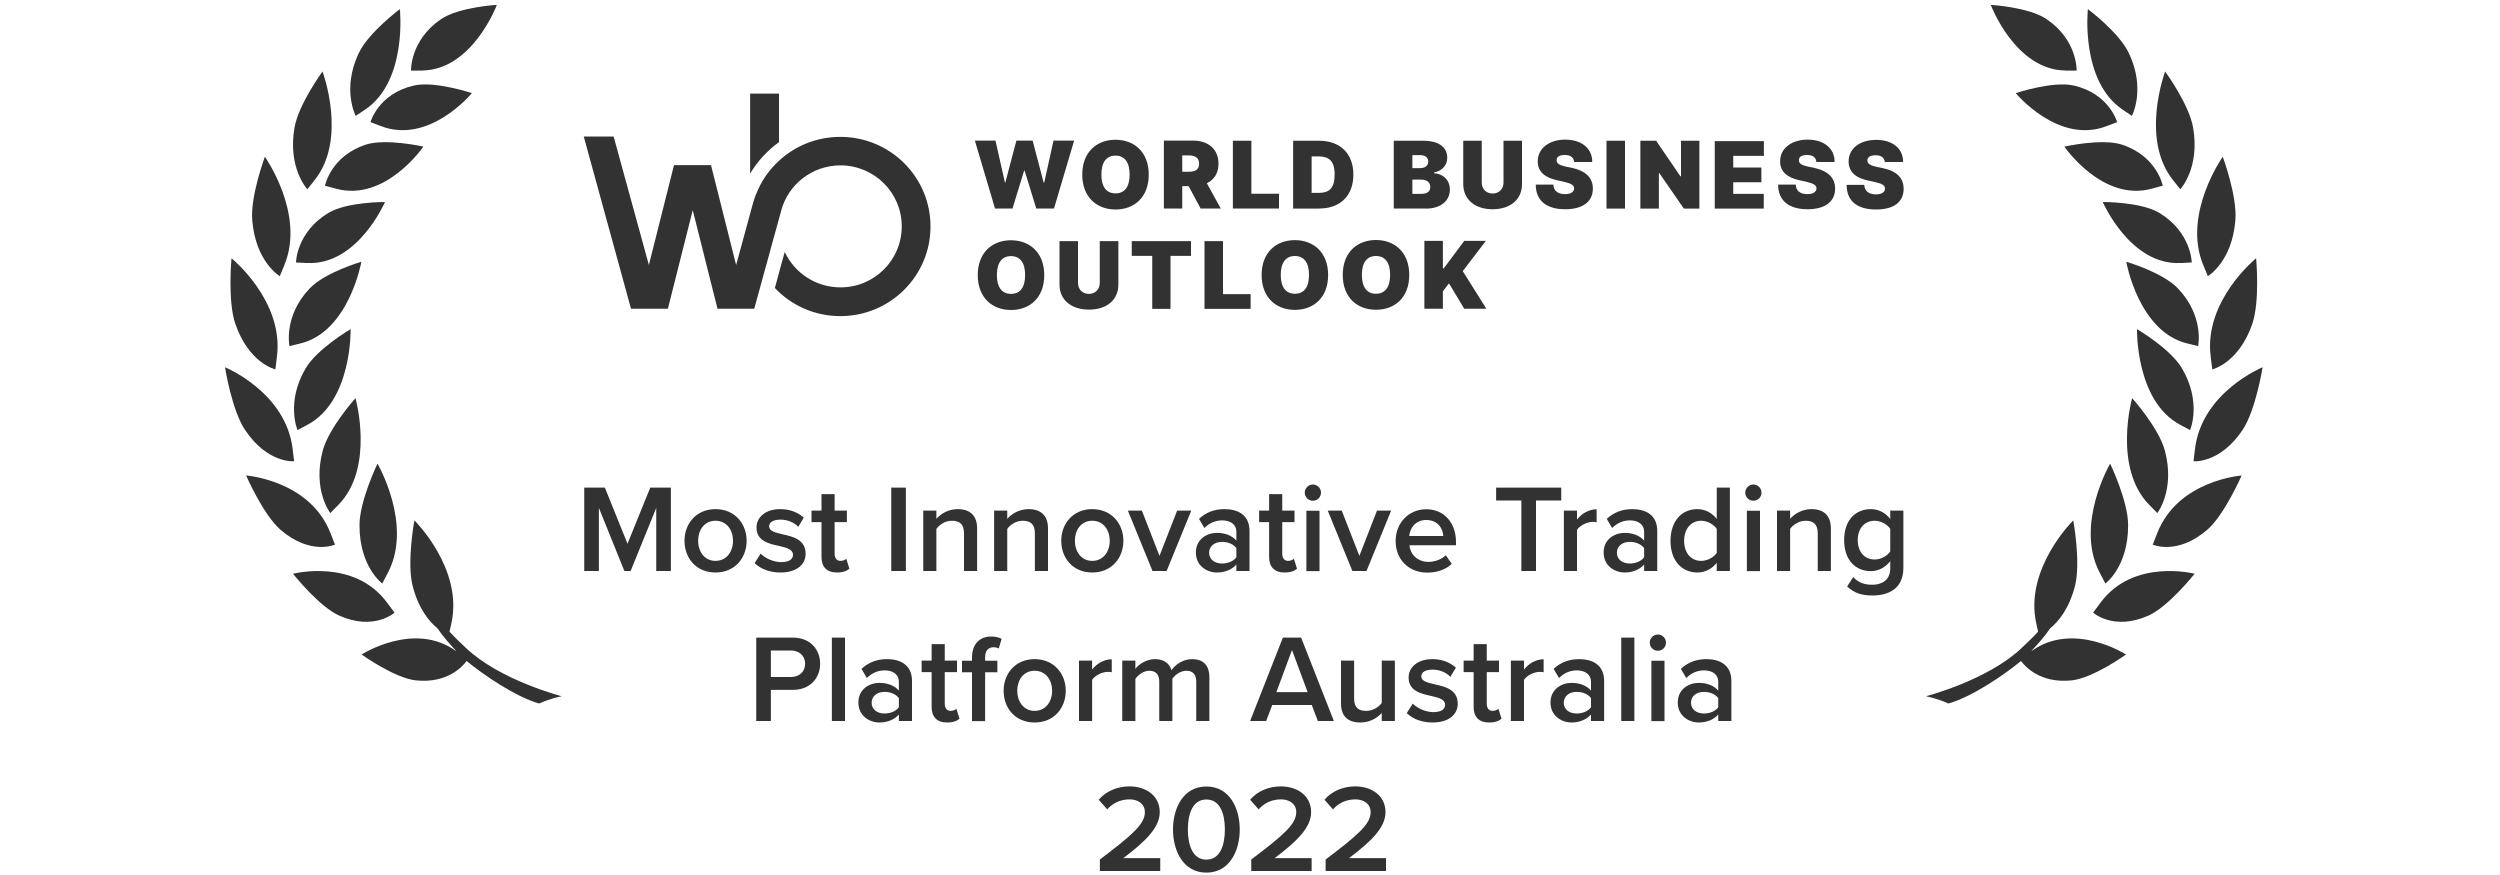 <svg width="200" height="70" viewBox="0 0 200 70" fill="none" xmlns="http://www.w3.org/2000/svg">
    <g clip-path="url(#clip0_6599_3791)">
        <path fill-rule="evenodd" clip-rule="evenodd" d="M62.32 7.5V11.37C61.39 12.04 60.6 12.9 60.01 13.89V7.49H62.32V7.5ZM60.49 15.53C60.89 14.5 61.52 13.59 62.32 12.86C63.61 11.67 65.33 10.95 67.23 10.95C71.22 10.95 74.44 14.16 74.44 18.12C74.44 22.08 71.21 25.29 67.23 25.29C65.17 25.29 63.3 24.43 61.99 23.04L62.54 21.01L62.78 20.16C63.56 21.83 65.26 22.99 67.24 22.99C69.95 22.99 72.14 20.81 72.14 18.11C72.14 15.41 69.94 13.23 67.24 13.23C64.97 13.23 63.06 14.76 62.5 16.83L62.2 17.94L62.09 18.33L61.87 19.12L61.44 20.7L61.11 21.89L60.34 24.7H57.4L55.42 16.81L53.43 24.7H50.48L46.7 10.92H49.09L51.91 21.2L53.92 13.21H56.88L58.89 21.2L60.25 16.22C60.32 15.98 60.4 15.74 60.49 15.51V15.53ZM89.24 11.18C90.72 11.18 91.9 12.15 91.9 13.97C91.9 15.79 90.73 16.76 89.24 16.76C87.75 16.76 86.58 15.78 86.58 13.97C86.58 12.16 87.74 11.18 89.24 11.18ZM89.24 15.47C89.98 15.47 90.37 14.94 90.37 13.96C90.37 12.98 89.97 12.45 89.24 12.45C88.51 12.45 88.11 12.98 88.11 13.96C88.11 14.94 88.51 15.47 89.24 15.47ZM81.02 16.68H79.6L77.99 11.25H79.64L80.39 14.59H80.43L81.31 11.25H82.61L83.49 14.6H83.54L84.28 11.25H85.93L84.32 16.68H82.9L81.97 13.65H81.93L81 16.68H81.02ZM93.1 16.68H94.58V14.89H95.09L96.05 16.68H97.66L96.55 14.66C97.13 14.38 97.48 13.85 97.48 13.1C97.48 11.94 96.67 11.25 95.46 11.25H93.11V16.68H93.1ZM94.58 13.74V12.43H95.1C95.62 12.43 95.93 12.63 95.93 13.1C95.93 13.57 95.62 13.74 95.1 13.74H94.58ZM102.32 16.68H98.63V11.26H100.11V15.5H102.32V16.68ZM105.55 16.68C107.21 16.68 108.27 15.66 108.27 13.97C108.27 12.28 107.21 11.26 105.53 11.26H103.45V16.69H105.55V16.68ZM104.93 15.43V12.51H105.45C106.3 12.51 106.77 12.84 106.77 13.97C106.77 15.1 106.3 15.43 105.49 15.43H104.92H104.93ZM114.07 16.68H111.5V11.26H113.87C115.12 11.26 115.78 11.79 115.78 12.62C115.78 13.22 115.36 13.68 114.72 13.8V13.86C115.42 13.89 115.99 14.39 115.99 15.16C115.99 16.06 115.26 16.69 114.07 16.69V16.68ZM112.99 14.36V15.51H113.68C114.18 15.51 114.42 15.32 114.42 14.96C114.42 14.58 114.15 14.37 113.69 14.37H112.97L112.99 14.36ZM112.99 12.41V13.45H113.6C113.99 13.45 114.26 13.27 114.26 12.93C114.26 12.59 113.99 12.41 113.62 12.41H112.99ZM120.28 14.61C120.28 15.12 119.92 15.48 119.41 15.48C118.9 15.48 118.54 15.12 118.54 14.61V11.26H117.06V14.73C117.06 15.97 118.01 16.74 119.41 16.74C120.81 16.74 121.76 15.97 121.76 14.73V11.26H120.28V14.61ZM127.35 12.96H125.93C125.9 12.61 125.67 12.4 125.19 12.4C124.71 12.4 124.53 12.57 124.53 12.81C124.52 13.07 124.75 13.22 125.27 13.33L125.72 13.42C126.92 13.68 127.42 14.26 127.43 15.08C127.43 16.15 126.6 16.74 125.21 16.74C123.82 16.74 122.86 16.13 122.86 14.77H124.27C124.29 15.27 124.63 15.53 125.2 15.53C125.68 15.53 125.92 15.34 125.93 15.07C125.93 14.83 125.72 14.68 125.11 14.54L124.57 14.42C123.6 14.21 123.01 13.74 123.02 12.9C123.02 11.87 123.93 11.17 125.23 11.17C126.53 11.17 127.38 11.88 127.38 12.94V12.95L127.35 12.96ZM130 11.26H128.52V16.69H130V11.26ZM134.47 11.26H135.95V16.69H134.71L132.74 13.84H132.71V16.69H131.23V11.26H132.49L134.43 14.1H134.48V11.26H134.47ZM137.18 16.69H141.1V15.51H138.66V14.58H140.91V13.4H138.66V12.47H141.11V11.29H137.18V16.72V16.69ZM146.73 12.96H145.31C145.28 12.61 145.05 12.4 144.57 12.4C144.09 12.4 143.91 12.57 143.91 12.81C143.9 13.07 144.13 13.22 144.65 13.33L145.1 13.42C146.3 13.68 146.8 14.26 146.81 15.08C146.81 16.15 145.98 16.74 144.6 16.74C143.22 16.74 142.25 16.13 142.25 14.77H143.66C143.68 15.27 144.02 15.53 144.59 15.53C145.06 15.53 145.31 15.34 145.32 15.07C145.32 14.83 145.11 14.68 144.5 14.54L143.96 14.42C142.99 14.21 142.4 13.74 142.41 12.9C142.41 11.87 143.32 11.17 144.62 11.17C145.92 11.17 146.77 11.88 146.77 12.94H146.76L146.73 12.96ZM150.84 12.96H152.25C152.25 11.89 151.42 11.19 150.1 11.19C148.78 11.19 147.89 11.88 147.89 12.92C147.89 13.77 148.48 14.24 149.44 14.44L149.98 14.56C150.59 14.69 150.8 14.84 150.8 15.09C150.8 15.36 150.55 15.55 150.07 15.55C149.5 15.55 149.17 15.28 149.14 14.79H147.73C147.73 16.15 148.66 16.76 150.08 16.76C151.5 16.76 152.29 16.17 152.29 15.1C152.29 14.27 151.79 13.69 150.58 13.44L150.13 13.35C149.62 13.24 149.38 13.09 149.39 12.83C149.39 12.59 149.59 12.42 150.05 12.42C150.51 12.42 150.75 12.63 150.79 12.98H150.81L150.84 12.96ZM80.88 19.22C82.36 19.22 83.54 20.19 83.54 22.01C83.54 23.83 82.37 24.8 80.88 24.8C79.39 24.8 78.22 23.82 78.22 22.01C78.22 20.2 79.38 19.22 80.88 19.22ZM80.88 23.51C81.62 23.51 82.01 22.98 82.01 22C82.01 21.02 81.61 20.49 80.88 20.49C80.15 20.49 79.75 21.02 79.75 22C79.75 22.98 80.15 23.51 80.88 23.51ZM87.98 19.29V22.64C87.98 23.15 87.62 23.51 87.11 23.51C86.6 23.51 86.24 23.15 86.24 22.64V19.29H84.76V22.76C84.76 24 85.71 24.77 87.12 24.77C88.53 24.77 89.47 24 89.47 22.76V19.29H87.99H87.98ZM92.18 20.47H90.54V19.29H95.28V20.47H93.64V24.71H92.18V20.47ZM96.36 24.71H100.05V23.53H97.84V19.29H96.36V24.72V24.71ZM103.59 19.21C105.07 19.21 106.25 20.18 106.25 22C106.25 23.82 105.08 24.79 103.59 24.79C102.1 24.79 100.93 23.81 100.93 22C100.93 20.19 102.09 19.21 103.59 19.21ZM103.59 23.5C104.33 23.5 104.72 22.97 104.72 21.99C104.72 21.01 104.32 20.48 103.59 20.48C102.86 20.48 102.46 21.01 102.46 21.99C102.46 22.97 102.86 23.5 103.59 23.5ZM112.74 21.99C112.74 20.18 111.57 19.2 110.08 19.2C108.59 19.2 107.42 20.17 107.42 21.99C107.42 23.81 108.58 24.78 110.08 24.78C111.58 24.78 112.74 23.81 112.74 21.99ZM111.21 21.99C111.21 22.96 110.81 23.5 110.08 23.5C109.35 23.5 108.95 22.97 108.95 21.99C108.95 21.01 109.35 20.48 110.08 20.48C110.81 20.48 111.21 21.01 111.21 21.99ZM115.43 24.7H113.95V19.27H115.43V21.47H115.5L117.14 19.27H118.87L117.02 21.69L118.91 24.7H117.14L115.92 22.67L115.43 23.3V24.7Z" fill="#323232"/>
        <path fill-rule="evenodd" clip-rule="evenodd" d="M162.52 52.07C163.05 51.5 163.57 50.92 164.01 50.27C164.67 49.73 165.53 48.71 166 46.87C166.48 44.99 165.86 41.63 165.86 41.63C165.86 41.63 161.93 45.49 162.9 49.87C162.97 50.18 163.01 50.38 163.05 50.53C162.63 50.99 162.18 51.42 161.72 51.85C159 54.43 154.07 55.7 154.07 55.7C154.07 55.7 154.92 55.85 155.88 56.28C157.78 55.74 160.36 53.97 161.68 52.88C161.96 53.26 163.18 54.7 165.74 54.43C167.45 54.25 170.08 52.36 170.08 52.36C170.08 52.36 165.89 49.66 162.53 52.08L162.52 52.07Z" fill="#323232"/>
        <path fill-rule="evenodd" clip-rule="evenodd" d="M168.03 48.23C167.53 48.91 167.46 49 167.45 49.01C167.45 49.01 169.08 50.49 171.87 49.25C173.49 48.53 175.57 45.9 175.57 45.9C175.57 45.9 170.66 44.63 168.03 48.23Z" fill="#323232"/>
        <path fill-rule="evenodd" clip-rule="evenodd" d="M167.99 45.84C168.38 46.57 168.42 46.67 168.43 46.68C168.43 46.68 170.26 45.35 170.25 42.01C170.25 40.07 168.81 37.09 168.81 37.09C168.81 37.09 165.95 42 167.99 45.84Z" fill="#323232"/>
        <path fill-rule="evenodd" clip-rule="evenodd" d="M172.58 42.65C172.27 43.45 172.22 43.56 172.22 43.57C172.22 43.57 174.17 44.45 176.57 42.39C177.96 41.19 179.33 38.04 179.33 38.04C179.33 38.04 174.24 38.41 172.58 42.65Z" fill="#323232"/>
        <path fill-rule="evenodd" clip-rule="evenodd" d="M172.58 41.05C172.58 41.05 174.03 39.21 173.19 36.05C172.7 34.22 170.57 31.85 170.57 31.85C170.57 31.85 169.01 37.42 171.95 40.4C172.5 40.96 172.58 41.04 172.59 41.05H172.58Z" fill="#323232"/>
        <path fill-rule="evenodd" clip-rule="evenodd" d="M175.6 35.91C175.5 36.77 175.48 36.89 175.48 36.9C175.48 36.9 177.59 37.11 179.41 34.39C180.46 32.81 181.01 29.38 181.01 29.38C181.01 29.38 176.15 31.36 175.6 35.91Z" fill="#323232"/>
        <path fill-rule="evenodd" clip-rule="evenodd" d="M175.21 34.4C175.21 34.4 176.16 32.19 174.56 29.47C173.63 27.89 170.96 26.33 170.96 26.33C170.96 26.33 170.83 32.1 174.43 33.99C175.11 34.35 175.2 34.4 175.21 34.41V34.4Z" fill="#323232"/>
        <path fill-rule="evenodd" clip-rule="evenodd" d="M176.86 28.57C176.97 29.42 176.98 29.53 176.98 29.55C176.98 29.55 179.09 29.07 180.18 25.92C180.81 24.09 180.49 20.66 180.49 20.66C180.49 20.66 176.26 24.08 176.86 28.57Z" fill="#323232"/>
        <path fill-rule="evenodd" clip-rule="evenodd" d="M174.25 23.09C173.03 21.79 170.1 20.94 170.1 20.94C170.1 20.94 171.08 26.55 175 27.48C175.74 27.66 175.84 27.68 175.85 27.69C175.85 27.69 176.36 25.32 174.25 23.09Z" fill="#323232"/>
        <path fill-rule="evenodd" clip-rule="evenodd" d="M176.63 22.09C176.63 22.09 178.56 20.96 178.83 17.62C178.99 15.68 177.82 12.54 177.82 12.54C177.82 12.54 174.57 17.13 176.26 21.2C176.58 21.97 176.62 22.07 176.62 22.08L176.63 22.09Z" fill="#323232"/>
        <path fill-rule="evenodd" clip-rule="evenodd" d="M174.46 21.04C175.22 21 175.33 21 175.34 21C175.34 21 175.31 18.59 172.76 17.04C171.28 16.14 168.22 16.16 168.22 16.16C168.22 16.16 170.42 21.25 174.46 21.04Z" fill="#323232"/>
        <path fill-rule="evenodd" clip-rule="evenodd" d="M174.42 15.14C174.42 15.14 176.01 13.46 175.45 10.21C175.12 8.32 173.21 5.72 173.21 5.72C173.21 5.72 171.19 11.11 173.85 14.42C174.35 15.04 174.42 15.13 174.42 15.14Z" fill="#323232"/>
        <path fill-rule="evenodd" clip-rule="evenodd" d="M165.15 11.73C165.15 11.73 168.2 16.19 172.16 15.09C172.91 14.88 173.01 14.86 173.02 14.86C173.02 14.86 172.58 12.52 169.79 11.58C168.17 11.04 165.15 11.73 165.15 11.73Z" fill="#323232"/>
        <path fill-rule="evenodd" clip-rule="evenodd" d="M169.81 8.77C170.45 9.2 170.54 9.26 170.55 9.27C170.55 9.27 171.68 7.17 170.32 4.27C169.53 2.59 167.03 0.73 167.03 0.73C167.03 0.73 166.41 6.48 169.81 8.77Z" fill="#323232"/>
        <path fill-rule="evenodd" clip-rule="evenodd" d="M169.37 9.77C169.37 9.77 168.75 7.49 165.89 6.84C164.23 6.46 161.26 7.45 161.26 7.45C161.26 7.45 164.66 11.58 168.53 10.09C169.26 9.81 169.36 9.78 169.37 9.77Z" fill="#323232"/>
        <path fill-rule="evenodd" clip-rule="evenodd" d="M165.25 5.65C166.01 5.65 166.11 5.65 166.13 5.65C166.13 5.65 166.22 3.23 163.74 1.54C162.3 0.56 159.26 0.39 159.26 0.39C159.26 0.39 161.22 5.61 165.25 5.64V5.65Z" fill="#323232"/>
        <path fill-rule="evenodd" clip-rule="evenodd" d="M36.49 52.07C35.96 51.5 35.44 50.92 35 50.27C34.34 49.73 33.48 48.71 33.01 46.87C32.53 44.99 33.15 41.63 33.15 41.63C33.15 41.63 37.08 45.49 36.11 49.87C36.04 50.18 36 50.38 35.96 50.53C36.38 50.99 36.83 51.42 37.29 51.85C40.01 54.43 44.94 55.7 44.94 55.7C44.94 55.7 44.08 55.85 43.13 56.28C41.23 55.74 38.65 53.97 37.33 52.88C37.05 53.26 35.83 54.7 33.27 54.43C31.56 54.25 28.93 52.36 28.93 52.36C28.93 52.36 33.12 49.66 36.48 52.08L36.49 52.07Z" fill="#323232"/>
        <path fill-rule="evenodd" clip-rule="evenodd" d="M30.98 48.23C31.48 48.91 31.55 49 31.56 49.01C31.56 49.01 29.93 50.49 27.14 49.25C25.52 48.53 23.44 45.9 23.44 45.9C23.44 45.9 28.35 44.63 30.98 48.23Z" fill="#323232"/>
        <path fill-rule="evenodd" clip-rule="evenodd" d="M31.02 45.84C30.63 46.57 30.59 46.67 30.58 46.68C30.58 46.68 28.75 45.35 28.76 42.01C28.76 40.07 30.2 37.09 30.2 37.09C30.2 37.09 33.06 42 31.02 45.84Z" fill="#323232"/>
        <path fill-rule="evenodd" clip-rule="evenodd" d="M26.44 42.65C26.75 43.45 26.8 43.56 26.8 43.57C26.8 43.57 24.85 44.45 22.45 42.39C21.06 41.19 19.69 38.04 19.69 38.04C19.69 38.04 24.78 38.41 26.44 42.65Z" fill="#323232"/>
        <path fill-rule="evenodd" clip-rule="evenodd" d="M26.43 41.05C26.43 41.05 24.98 39.21 25.82 36.05C26.31 34.22 28.44 31.85 28.44 31.85C28.44 31.85 30 37.42 27.06 40.4C26.51 40.96 26.43 41.04 26.42 41.05H26.43Z" fill="#323232"/>
        <path fill-rule="evenodd" clip-rule="evenodd" d="M23.41 35.91C23.52 36.77 23.53 36.89 23.53 36.9C23.53 36.9 21.42 37.11 19.6 34.39C18.54 32.81 18 29.38 18 29.38C18 29.38 22.86 31.36 23.41 35.91Z" fill="#323232"/>
        <path fill-rule="evenodd" clip-rule="evenodd" d="M23.8 34.4C23.8 34.4 22.85 32.19 24.45 29.47C25.38 27.89 28.05 26.33 28.05 26.33C28.05 26.33 28.18 32.1 24.58 33.99C23.9 34.35 23.81 34.4 23.8 34.41V34.4Z" fill="#323232"/>
        <path fill-rule="evenodd" clip-rule="evenodd" d="M22.15 28.57C22.04 29.42 22.03 29.53 22.03 29.55C22.03 29.55 19.92 29.07 18.83 25.92C18.2 24.09 18.52 20.66 18.52 20.66C18.52 20.66 22.75 24.08 22.15 28.57Z" fill="#323232"/>
        <path fill-rule="evenodd" clip-rule="evenodd" d="M24.76 23.09C25.98 21.79 28.91 20.94 28.91 20.94C28.91 20.94 27.92 26.55 24.01 27.48C23.27 27.66 23.17 27.68 23.16 27.69C23.16 27.69 22.65 25.32 24.76 23.09Z" fill="#323232"/>
        <path fill-rule="evenodd" clip-rule="evenodd" d="M22.38 22.09C22.38 22.09 20.45 20.96 20.18 17.62C20.02 15.68 21.19 12.54 21.19 12.54C21.19 12.54 24.44 17.13 22.75 21.2C22.43 21.97 22.39 22.07 22.39 22.08L22.38 22.09Z" fill="#323232"/>
        <path fill-rule="evenodd" clip-rule="evenodd" d="M24.56 21.04C23.8 21 23.69 21 23.68 21C23.68 21 23.7 18.59 26.26 17.04C27.74 16.14 30.8 16.16 30.8 16.16C30.8 16.16 28.6 21.25 24.56 21.04Z" fill="#323232"/>
        <path fill-rule="evenodd" clip-rule="evenodd" d="M24.59 15.14C24.59 15.14 23 13.46 23.56 10.21C23.89 8.32 25.8 5.72 25.8 5.72C25.8 5.72 27.82 11.11 25.16 14.42C24.66 15.04 24.59 15.13 24.59 15.14Z" fill="#323232"/>
        <path fill-rule="evenodd" clip-rule="evenodd" d="M33.87 11.73C33.87 11.73 30.82 16.19 26.86 15.09C26.11 14.88 26.01 14.86 26 14.86C26 14.86 26.44 12.52 29.23 11.58C30.85 11.04 33.87 11.73 33.87 11.73Z" fill="#323232"/>
        <path fill-rule="evenodd" clip-rule="evenodd" d="M29.2 8.77C28.56 9.2 28.47 9.26 28.46 9.27C28.46 9.27 27.33 7.17 28.69 4.27C29.48 2.59 31.99 0.73 31.99 0.73C31.99 0.73 32.61 6.48 29.21 8.77H29.2Z" fill="#323232"/>
        <path fill-rule="evenodd" clip-rule="evenodd" d="M29.64 9.77C29.64 9.77 30.26 7.49 33.12 6.84C34.78 6.46 37.75 7.45 37.75 7.45C37.75 7.45 34.35 11.58 30.48 10.09C29.75 9.81 29.65 9.78 29.64 9.77Z" fill="#323232"/>
        <path fill-rule="evenodd" clip-rule="evenodd" d="M33.76 5.65C33 5.65 32.9 5.65 32.88 5.65C32.88 5.65 32.8 3.23 35.27 1.54C36.7 0.56 39.75 0.39 39.75 0.39C39.75 0.39 37.79 5.61 33.76 5.64V5.65Z" fill="#323232"/>
        <path d="M52.5 45.68V40.63L50.45 45.68H49.95L47.91 40.63V45.68H46.74V39.01H48.39L50.2 43.5L52.02 39.01H53.67V45.68H52.5Z" fill="#323232"/>
        <path d="M54.76 43.26C54.76 41.88 55.71 40.73 57.24 40.73C58.77 40.73 59.73 41.88 59.73 43.26C59.73 44.64 58.79 45.8 57.24 45.8C55.69 45.8 54.76 44.65 54.76 43.26ZM58.64 43.26C58.64 42.41 58.14 41.66 57.24 41.66C56.34 41.66 55.85 42.41 55.85 43.26C55.85 44.11 56.35 44.87 57.24 44.87C58.13 44.87 58.64 44.12 58.64 43.26Z" fill="#323232"/>
        <path d="M60.85 44.29C61.19 44.64 61.86 44.97 62.49 44.97C63.12 44.97 63.44 44.74 63.44 44.38C63.44 43.96 62.93 43.81 62.34 43.68C61.51 43.5 60.52 43.28 60.52 42.2C60.52 41.41 61.2 40.73 62.42 40.73C63.24 40.73 63.86 41.02 64.3 41.41L63.86 42.15C63.57 41.82 63.03 41.57 62.43 41.57C61.88 41.57 61.53 41.77 61.53 42.11C61.53 42.48 62.01 42.61 62.58 42.74C63.42 42.92 64.45 43.16 64.45 44.3C64.45 45.15 63.74 45.8 62.44 45.8C61.62 45.8 60.87 45.54 60.37 45.05L60.85 44.29Z" fill="#323232"/>
        <path d="M65.72 44.56V41.77H64.92V40.85H65.72V39.53H66.77V40.85H67.75V41.77H66.77V44.3C66.77 44.63 66.93 44.87 67.23 44.87C67.43 44.87 67.62 44.79 67.7 44.7L67.95 45.49C67.76 45.67 67.45 45.8 66.96 45.8C66.15 45.8 65.72 45.36 65.72 44.56Z" fill="#323232"/>
        <path d="M71.3 45.68V39.01H72.47V45.68H71.3Z" fill="#323232"/>
        <path d="M77.12 45.68V42.66C77.12 41.91 76.74 41.66 76.15 41.66C75.61 41.66 75.15 41.98 74.91 42.31V45.68H73.86V40.85H74.91V41.51C75.23 41.13 75.85 40.73 76.61 40.73C77.65 40.73 78.17 41.29 78.17 42.28V45.68H77.12Z" fill="#323232"/>
        <path d="M82.79 45.68V42.66C82.79 41.91 82.41 41.66 81.82 41.66C81.28 41.66 80.82 41.98 80.58 42.31V45.68H79.53V40.85H80.58V41.51C80.9 41.13 81.52 40.73 82.28 40.73C83.32 40.73 83.84 41.29 83.84 42.28V45.68H82.79Z" fill="#323232"/>
        <path d="M84.9 43.26C84.9 41.88 85.85 40.73 87.38 40.73C88.91 40.73 89.87 41.88 89.87 43.26C89.87 44.64 88.93 45.8 87.38 45.8C85.83 45.8 84.9 44.65 84.9 43.26ZM88.78 43.26C88.78 42.41 88.28 41.66 87.38 41.66C86.48 41.66 85.99 42.41 85.99 43.26C85.99 44.11 86.49 44.87 87.38 44.87C88.27 44.87 88.78 44.12 88.78 43.26Z" fill="#323232"/>
        <path d="M92.2 45.68L90.23 40.85H91.35L92.76 44.47L94.17 40.85H95.3L93.33 45.68H92.2Z" fill="#323232"/>
        <path d="M98.91 45.68V45.16C98.55 45.57 97.99 45.8 97.35 45.8C96.56 45.8 95.67 45.27 95.67 44.2C95.67 43.13 96.56 42.63 97.35 42.63C98 42.63 98.56 42.84 98.91 43.25V42.53C98.91 41.97 98.45 41.63 97.78 41.63C97.24 41.63 96.77 41.83 96.35 42.24L95.92 41.51C96.48 40.98 97.18 40.73 97.95 40.73C99.02 40.73 99.96 41.18 99.96 42.48V45.68H98.91ZM98.91 43.85C98.67 43.52 98.22 43.35 97.76 43.35C97.17 43.35 96.73 43.69 96.73 44.22C96.73 44.75 97.17 45.08 97.76 45.08C98.22 45.08 98.67 44.91 98.91 44.58V43.85Z" fill="#323232"/>
        <path d="M101.53 44.56V41.77H100.73V40.85H101.53V39.53H102.58V40.85H103.56V41.77H102.58V44.3C102.58 44.63 102.74 44.87 103.04 44.87C103.24 44.87 103.43 44.79 103.51 44.7L103.76 45.49C103.57 45.67 103.26 45.8 102.77 45.8C101.96 45.8 101.53 45.36 101.53 44.56Z" fill="#323232"/>
        <path d="M104.38 39.41C104.38 39.05 104.68 38.76 105.03 38.76C105.38 38.76 105.68 39.05 105.68 39.41C105.68 39.77 105.39 40.06 105.03 40.06C104.67 40.06 104.38 39.77 104.38 39.41ZM104.51 45.69V40.86H105.56V45.69H104.51Z" fill="#323232"/>
        <path d="M108.19 45.68L106.22 40.85H107.34L108.75 44.47L110.16 40.85H111.29L109.32 45.68H108.19Z" fill="#323232"/>
        <path d="M114.1 40.74C115.55 40.74 116.48 41.85 116.48 43.37V43.62H112.75C112.83 44.35 113.38 44.95 114.29 44.95C114.76 44.95 115.32 44.76 115.66 44.42L116.14 45.11C115.66 45.57 114.95 45.81 114.18 45.81C112.73 45.81 111.65 44.8 111.65 43.27C111.65 41.87 112.67 40.74 114.1 40.74ZM112.74 42.88H115.46C115.44 42.31 115.05 41.6 114.1 41.6C113.2 41.6 112.79 42.29 112.74 42.88Z" fill="#323232"/>
        <path d="M121.71 45.68V40.04H119.69V39.01H124.9V40.04H122.88V45.68H121.71Z" fill="#323232"/>
        <path d="M125.11 45.68V40.85H126.16V41.56C126.52 41.1 127.1 40.74 127.73 40.74V41.78C127.64 41.76 127.53 41.75 127.4 41.75C126.96 41.75 126.37 42.05 126.16 42.39V45.68H125.11Z" fill="#323232"/>
        <path d="M131.53 45.68V45.16C131.17 45.57 130.61 45.8 129.97 45.8C129.18 45.8 128.29 45.27 128.29 44.2C128.29 43.13 129.18 42.63 129.97 42.63C130.62 42.63 131.18 42.84 131.53 43.25V42.53C131.53 41.97 131.07 41.63 130.4 41.63C129.86 41.63 129.39 41.83 128.97 42.24L128.54 41.51C129.1 40.98 129.8 40.73 130.57 40.73C131.64 40.73 132.58 41.18 132.58 42.48V45.68H131.53ZM131.53 43.85C131.29 43.52 130.84 43.35 130.38 43.35C129.79 43.35 129.35 43.69 129.35 44.22C129.35 44.75 129.79 45.08 130.38 45.08C130.84 45.08 131.29 44.91 131.53 44.58V43.85Z" fill="#323232"/>
        <path d="M137.34 45.68V45.02C136.97 45.5 136.41 45.8 135.79 45.8C134.55 45.8 133.64 44.86 133.64 43.27C133.64 41.68 134.54 40.73 135.79 40.73C136.39 40.73 136.95 41.01 137.34 41.52V39.01H138.39V45.68H137.34ZM137.34 42.31C137.1 41.95 136.59 41.66 136.09 41.66C135.26 41.66 134.73 42.33 134.73 43.27C134.73 44.21 135.26 44.87 136.09 44.87C136.59 44.87 137.1 44.59 137.34 44.23V42.31Z" fill="#323232"/>
        <path d="M139.62 39.41C139.62 39.05 139.92 38.76 140.27 38.76C140.62 38.76 140.92 39.05 140.92 39.41C140.92 39.77 140.63 40.06 140.27 40.06C139.91 40.06 139.62 39.77 139.62 39.41ZM139.75 45.69V40.86H140.8V45.69H139.75Z" fill="#323232"/>
        <path d="M145.42 45.68V42.66C145.42 41.91 145.04 41.66 144.45 41.66C143.91 41.66 143.45 41.98 143.21 42.31V45.68H142.16V40.85H143.21V41.51C143.53 41.13 144.15 40.73 144.91 40.73C145.95 40.73 146.47 41.29 146.47 42.28V45.68H145.42Z" fill="#323232"/>
        <path d="M148.26 46.16C148.65 46.61 149.15 46.78 149.79 46.78C150.48 46.78 151.22 46.46 151.22 45.47V44.89C150.85 45.37 150.3 45.69 149.67 45.69C148.44 45.69 147.53 44.8 147.53 43.21C147.53 41.62 148.43 40.73 149.67 40.73C150.28 40.73 150.83 41.01 151.22 41.52V40.85H152.27V45.43C152.27 47.17 150.98 47.64 149.79 47.64C148.97 47.64 148.36 47.46 147.77 46.92L148.26 46.16ZM151.22 42.31C150.99 41.95 150.47 41.66 149.98 41.66C149.15 41.66 148.62 42.28 148.62 43.21C148.62 44.14 149.15 44.76 149.98 44.76C150.47 44.76 150.99 44.47 151.22 44.11V42.31Z" fill="#323232"/>
        <path d="M60.5 57.68V51.01H63.43C64.83 51.01 65.61 51.97 65.61 53.1C65.61 54.23 64.82 55.19 63.43 55.19H61.67V57.68H60.5ZM63.27 52.04H61.67V54.16H63.27C63.93 54.16 64.41 53.74 64.41 53.1C64.41 52.46 63.93 52.04 63.27 52.04Z" fill="#323232"/>
        <path d="M66.55 57.68V51.01H67.6V57.68H66.55Z" fill="#323232"/>
        <path d="M71.91 57.68V57.16C71.55 57.57 70.99 57.8 70.35 57.8C69.56 57.8 68.67 57.27 68.67 56.2C68.67 55.13 69.56 54.63 70.35 54.63C71 54.63 71.56 54.84 71.91 55.25V54.53C71.91 53.97 71.45 53.63 70.78 53.63C70.24 53.63 69.77 53.83 69.35 54.24L68.92 53.51C69.48 52.98 70.18 52.73 70.95 52.73C72.02 52.73 72.96 53.18 72.96 54.48V57.68H71.91ZM71.91 55.85C71.67 55.52 71.22 55.35 70.76 55.35C70.17 55.35 69.73 55.69 69.73 56.22C69.73 56.75 70.17 57.08 70.76 57.08C71.22 57.08 71.67 56.91 71.91 56.58V55.85Z" fill="#323232"/>
        <path d="M74.53 56.56V53.77H73.73V52.85H74.53V51.53H75.58V52.85H76.56V53.77H75.58V56.3C75.58 56.63 75.74 56.87 76.04 56.87C76.24 56.87 76.43 56.79 76.51 56.7L76.76 57.49C76.57 57.67 76.26 57.8 75.77 57.8C74.96 57.8 74.53 57.36 74.53 56.56Z" fill="#323232"/>
        <path d="M78.81 53.78V57.69H77.76V53.78H76.96V52.86H77.76V52.59C77.76 51.51 78.4 50.92 79.29 50.92C79.62 50.92 79.92 50.99 80.13 51.11L79.9 51.88C79.78 51.81 79.63 51.78 79.48 51.78C79.07 51.78 78.81 52.05 78.81 52.59V52.86H79.79V53.78H78.81Z" fill="#323232"/>
        <path d="M80.29 55.26C80.29 53.88 81.24 52.73 82.77 52.73C84.3 52.73 85.26 53.88 85.26 55.26C85.26 56.64 84.32 57.8 82.77 57.8C81.22 57.8 80.29 56.65 80.29 55.26ZM84.17 55.26C84.17 54.41 83.67 53.66 82.77 53.66C81.87 53.66 81.38 54.41 81.38 55.26C81.38 56.11 81.88 56.87 82.77 56.87C83.66 56.87 84.17 56.12 84.17 55.26Z" fill="#323232"/>
        <path d="M86.32 57.68V52.85H87.37V53.56C87.73 53.1 88.31 52.74 88.94 52.74V53.78C88.85 53.76 88.74 53.75 88.61 53.75C88.17 53.75 87.58 54.05 87.37 54.39V57.68H86.32Z" fill="#323232"/>
        <path d="M95.7 57.68V54.53C95.7 54.01 95.47 53.66 94.91 53.66C94.44 53.66 94 53.99 93.79 54.3V57.68H92.74V54.53C92.74 54.01 92.51 53.66 91.94 53.66C91.48 53.66 91.05 53.99 90.83 54.31V57.68H89.78V52.85H90.83V53.51C91.03 53.21 91.67 52.73 92.4 52.73C93.13 52.73 93.56 53.09 93.72 53.62C94 53.18 94.64 52.73 95.36 52.73C96.25 52.73 96.75 53.21 96.75 54.19V57.68H95.7Z" fill="#323232"/>
        <path d="M105.43 57.68L104.94 56.4H101.78L101.29 57.68H100.01L102.63 51.01H104.09L106.71 57.68H105.43ZM103.36 52L102.11 55.37H104.61L103.36 52Z" fill="#323232"/>
        <path d="M110.54 57.68V57.04C110.19 57.43 109.59 57.8 108.83 57.8C107.79 57.8 107.28 57.26 107.28 56.27V52.85H108.33V55.89C108.33 56.64 108.71 56.87 109.3 56.87C109.83 56.87 110.29 56.57 110.54 56.24V52.85H111.59V57.68H110.54Z" fill="#323232"/>
        <path d="M113.02 56.29C113.36 56.64 114.03 56.97 114.66 56.97C115.29 56.97 115.61 56.74 115.61 56.38C115.61 55.96 115.1 55.81 114.51 55.68C113.68 55.5 112.69 55.28 112.69 54.2C112.69 53.41 113.37 52.73 114.59 52.73C115.41 52.73 116.03 53.02 116.47 53.41L116.03 54.15C115.74 53.82 115.2 53.57 114.6 53.57C114.05 53.57 113.7 53.77 113.7 54.11C113.7 54.48 114.18 54.61 114.75 54.74C115.59 54.92 116.62 55.16 116.62 56.3C116.62 57.15 115.91 57.8 114.61 57.8C113.79 57.8 113.04 57.54 112.54 57.05L113.02 56.29Z" fill="#323232"/>
        <path d="M117.89 56.56V53.77H117.09V52.85H117.89V51.53H118.94V52.85H119.92V53.77H118.94V56.3C118.94 56.63 119.1 56.87 119.4 56.87C119.6 56.87 119.79 56.79 119.87 56.7L120.12 57.49C119.93 57.67 119.62 57.8 119.13 57.8C118.32 57.8 117.89 57.36 117.89 56.56Z" fill="#323232"/>
        <path d="M120.87 57.68V52.85H121.92V53.56C122.28 53.1 122.86 52.74 123.49 52.74V53.78C123.4 53.76 123.29 53.75 123.16 53.75C122.72 53.75 122.13 54.05 121.92 54.39V57.68H120.87Z" fill="#323232"/>
        <path d="M127.28 57.68V57.16C126.92 57.57 126.36 57.8 125.72 57.8C124.93 57.8 124.04 57.27 124.04 56.2C124.04 55.13 124.93 54.63 125.72 54.63C126.37 54.63 126.93 54.84 127.28 55.25V54.53C127.28 53.97 126.82 53.63 126.15 53.63C125.61 53.63 125.14 53.83 124.72 54.24L124.29 53.51C124.85 52.98 125.55 52.73 126.32 52.73C127.39 52.73 128.33 53.18 128.33 54.48V57.68H127.28ZM127.28 55.85C127.04 55.52 126.59 55.35 126.13 55.35C125.54 55.35 125.1 55.69 125.1 56.22C125.1 56.75 125.54 57.08 126.13 57.08C126.59 57.08 127.04 56.91 127.28 56.58V55.85Z" fill="#323232"/>
        <path d="M129.7 57.68V51.01H130.75V57.68H129.7Z" fill="#323232"/>
        <path d="M131.98 51.41C131.98 51.05 132.28 50.76 132.63 50.76C132.98 50.76 133.28 51.05 133.28 51.41C133.28 51.77 132.99 52.06 132.63 52.06C132.27 52.06 131.98 51.77 131.98 51.41ZM132.11 57.69V52.86H133.16V57.69H132.11Z" fill="#323232"/>
        <path d="M137.46 57.68V57.16C137.1 57.57 136.54 57.8 135.9 57.8C135.11 57.8 134.22 57.27 134.22 56.2C134.22 55.13 135.11 54.63 135.9 54.63C136.55 54.63 137.11 54.84 137.46 55.25V54.53C137.46 53.97 137 53.63 136.33 53.63C135.79 53.63 135.32 53.83 134.9 54.24L134.47 53.51C135.03 52.98 135.73 52.73 136.5 52.73C137.57 52.73 138.51 53.18 138.51 54.48V57.68H137.46ZM137.46 55.85C137.22 55.52 136.77 55.35 136.31 55.35C135.72 55.35 135.28 55.69 135.28 56.22C135.28 56.75 135.72 57.08 136.31 57.08C136.77 57.08 137.22 56.91 137.46 56.58V55.85Z" fill="#323232"/>
        <path d="M87.99 69.68V68.76C90.58 66.8 91.59 65.93 91.59 64.97C91.59 64.27 90.99 63.95 90.38 63.95C89.6 63.95 89 64.27 88.58 64.75L87.9 63.98C88.49 63.27 89.43 62.91 90.36 62.91C91.65 62.91 92.78 63.64 92.78 64.97C92.78 66.2 91.65 67.3 89.86 68.65H92.82V69.68H87.99Z" fill="#323232"/>
        <path d="M96.51 62.92C98.38 62.92 99.18 64.68 99.18 66.36C99.18 68.04 98.38 69.81 96.51 69.81C94.64 69.81 93.84 68.04 93.84 66.36C93.84 64.68 94.64 62.92 96.51 62.92ZM96.51 63.96C95.42 63.96 95.03 65.09 95.03 66.36C95.03 67.63 95.42 68.77 96.51 68.77C97.6 68.77 97.99 67.63 97.99 66.36C97.99 65.09 97.6 63.96 96.51 63.96Z" fill="#323232"/>
        <path d="M100.1 69.68V68.76C102.69 66.8 103.7 65.93 103.7 64.97C103.7 64.27 103.1 63.95 102.49 63.95C101.71 63.95 101.11 64.27 100.69 64.75L100.01 63.98C100.6 63.27 101.54 62.91 102.47 62.91C103.76 62.91 104.89 63.64 104.89 64.97C104.89 66.2 103.76 67.3 101.97 68.65H104.93V69.68H100.1Z" fill="#323232"/>
        <path d="M106.05 69.68V68.76C108.64 66.8 109.65 65.93 109.65 64.97C109.65 64.27 109.05 63.95 108.44 63.95C107.66 63.95 107.06 64.27 106.64 64.75L105.96 63.98C106.55 63.27 107.49 62.91 108.42 62.91C109.71 62.91 110.84 63.64 110.84 64.97C110.84 66.2 109.71 67.3 107.92 68.65H110.88V69.68H106.05Z" fill="#323232"/>
    </g>
    <defs>
        <clipPath id="clip0_6599_3791">
            <rect width="200" height="69.4" fill="white" transform="translate(0 0.4)"/>
        </clipPath>
    </defs>
</svg>
